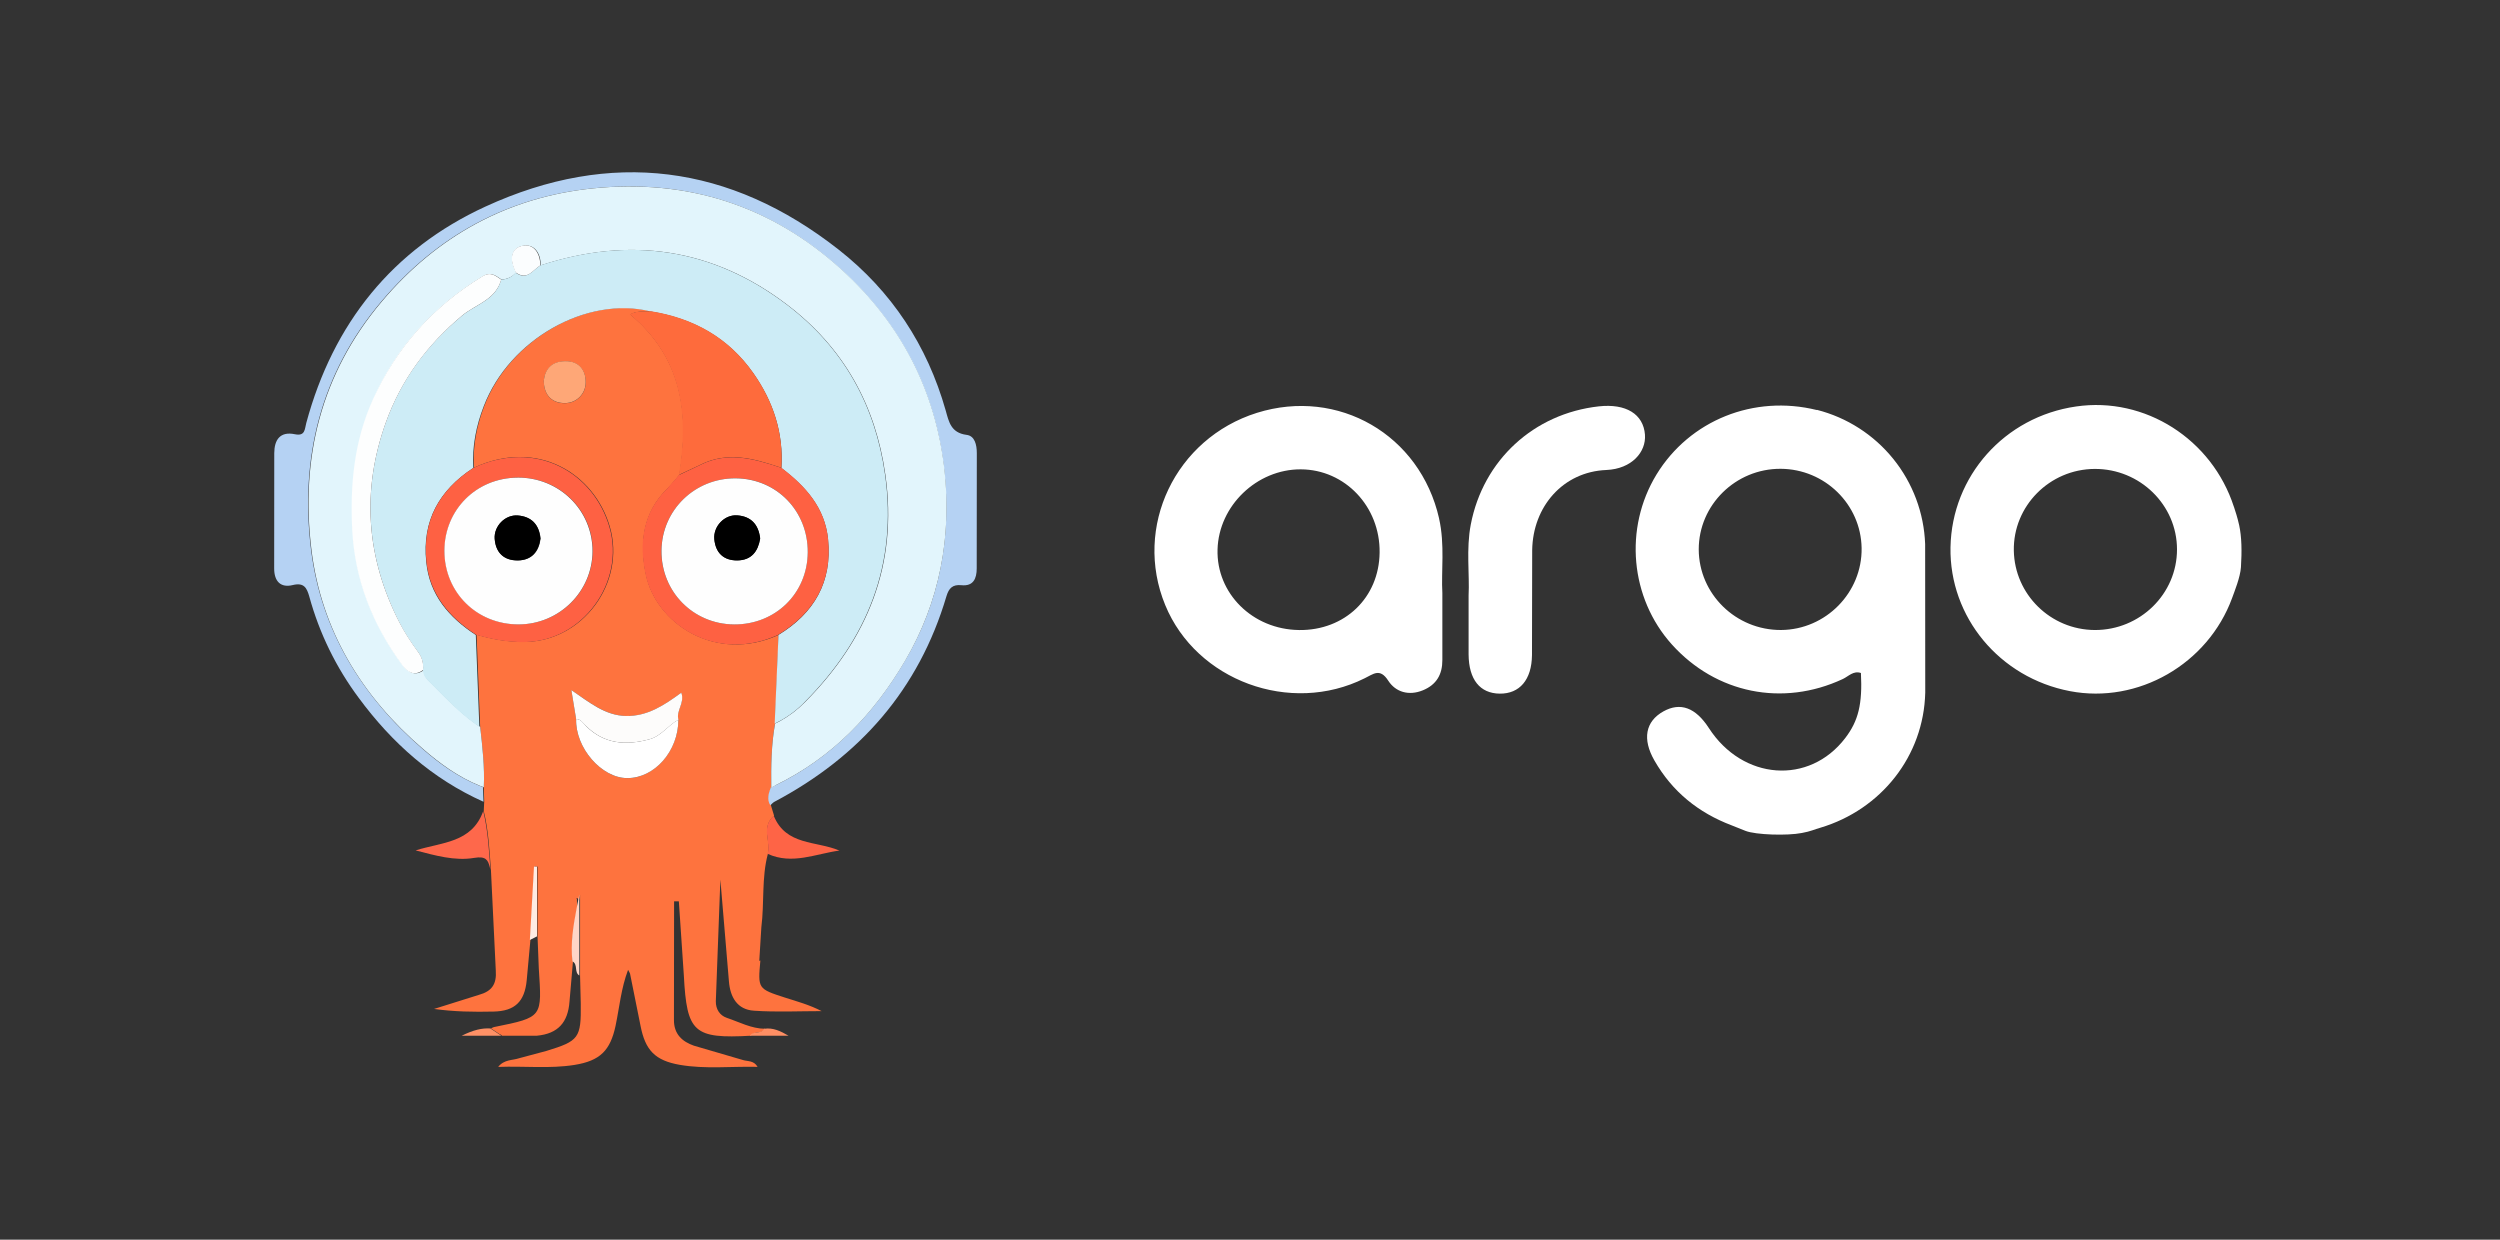 <svg width="121" height="60" viewBox="0 0 121 60" fill="none" xmlns="http://www.w3.org/2000/svg">
<rect x="0" y="0" width="121" height="60" fill="#333333" stroke="none"/>
<path d="M87.936 19.846C84.886 19.092 81.782 20.341 80.176 22.964C78.591 25.564 78.898 28.944 80.916 31.189C83.054 33.567 86.286 34.219 89.189 32.866C89.469 32.736 89.703 32.448 90.069 32.573C90.146 34.067 89.949 34.889 89.309 35.723C87.565 38.005 84.346 37.77 82.709 35.238C82.065 34.244 81.329 33.975 80.509 34.431C79.639 34.916 79.476 35.771 80.077 36.814C80.937 38.314 82.2 39.336 83.81 39.946L84.487 40.216C84.982 40.408 86.505 40.456 87.211 40.316C87.643 40.239 87.811 40.143 88.109 40.061C91.049 39.181 93.109 36.591 93.182 33.523L93.177 26.331C93.121 24.828 92.581 23.383 91.636 22.212C90.692 21.042 89.394 20.208 87.936 19.836V19.846ZM82.219 26.596C82.214 24.444 84.001 22.681 86.182 22.69C88.32 22.7 90.068 24.41 90.102 26.524C90.136 28.681 88.368 30.478 86.202 30.492C84.016 30.502 82.229 28.752 82.219 26.596ZM108.119 24.526C107.062 21.259 103.819 19.184 100.481 19.674C97.017 20.174 94.466 23.046 94.404 26.491C94.346 29.868 96.777 32.799 100.184 33.451C103.484 34.085 106.862 32.139 108.034 28.945C108.149 28.623 108.428 27.945 108.462 27.451C108.51 26.681 108.5 25.995 108.376 25.419C108.28 25.001 108.213 24.814 108.121 24.525L108.119 24.526ZM101.389 30.493C99.251 30.483 97.507 28.773 97.469 26.65C97.431 24.493 99.199 22.706 101.384 22.696C103.569 22.686 105.367 24.436 105.367 26.592C105.367 28.748 103.58 30.499 101.389 30.493ZM69.652 25.093C68.734 21.038 64.766 18.753 60.837 19.981C56.887 21.221 54.842 25.506 56.397 29.286C57.901 32.946 62.455 34.623 66.044 32.831C66.467 32.631 66.784 32.311 67.192 32.946C67.552 33.503 68.192 33.686 68.864 33.412C69.527 33.142 69.814 32.639 69.81 31.942V28.704C69.748 27.666 69.94 26.364 69.65 25.091L69.652 25.093ZM62.864 30.493C60.624 30.463 58.867 28.72 58.929 26.593C58.987 24.479 60.831 22.707 62.959 22.716C65.102 22.726 66.802 24.522 66.773 26.742C66.749 28.928 65.087 30.522 62.873 30.494L62.864 30.493Z" fill="white"/>
<path d="M79.617 21.042C79.54 20.038 78.695 19.524 77.383 19.668C74.236 20.018 71.786 22.268 71.186 25.385C70.956 26.585 71.133 27.811 71.08 28.82V31.674C71.09 32.889 71.628 33.562 72.588 33.572C73.548 33.582 74.135 32.904 74.148 31.708L74.158 26.63C74.188 24.516 75.652 22.835 77.742 22.748C78.982 22.695 79.678 21.874 79.616 21.043L79.617 21.042Z" fill="white"/>
<path d="M36.749 46.508L36.849 44.882C36.999 43.7 36.856 42.482 37.166 41.324C37.319 40.72 36.83 40.011 37.466 39.481L37.309 38.966C37.134 38.666 37.223 38.392 37.329 38.108C37.319 37.071 37.329 36.034 37.515 35.008L37.687 30.73C34.625 32.118 31.753 30.16 31.264 27.81C30.944 26.266 31.114 24.807 32.32 23.63C32.52 23.432 32.693 23.205 32.88 22.988C33.372 20.038 33.03 17.33 30.508 15.218C30.885 15.002 31.224 15.125 31.53 15.068C28.438 14.288 24.686 16.403 23.444 19.633C23.071 20.603 22.87 21.603 22.944 22.633C26.01 21.213 28.759 22.909 29.516 25.493C30.303 28.193 28.216 31.028 25.421 31.069C24.608 31.079 23.836 30.946 23.067 30.719L23.239 35.173C23.347 36.147 23.463 37.116 23.414 38.097L23.436 38.791L23.414 39.254C23.642 40.186 23.69 41.154 23.761 42.1C23.754 42.075 23.749 42.05 23.746 42.025L23.761 42.1L23.996 46.97C24.044 47.64 23.802 47.977 23.183 48.15L21.008 48.833C21.978 48.967 22.933 48.983 23.888 48.96C24.921 48.938 25.391 48.48 25.492 47.453L25.672 45.495L25.872 41.945H26.017V45.321L26.077 46.858C26.227 49.241 26.297 49.226 23.921 49.708C23.865 49.718 23.817 49.753 23.764 49.775L24.189 50.058C24.234 50.068 24.271 50.088 24.293 50.128H25.99C27.008 50.031 27.49 49.486 27.564 48.476L27.732 46.529C27.632 45.667 27.772 44.821 27.932 43.974L27.922 43.508C27.922 43.486 27.915 43.471 27.915 43.474C27.807 43.5 27.985 43.374 28.015 43.612L28.075 43.31V47.21L28.109 48.583C28.129 50.243 28.023 50.383 26.442 50.866L25.118 51.22C24.805 51.328 24.406 51.268 24.111 51.638C25.398 51.59 26.603 51.735 27.811 51.541C29.049 51.341 29.541 50.841 29.795 49.641C29.981 48.753 30.06 47.839 30.399 46.941C30.447 47.038 30.485 47.083 30.496 47.135L31.003 49.655C31.233 50.83 31.703 51.33 32.905 51.539C34.14 51.752 35.389 51.606 36.668 51.636C36.485 51.323 36.198 51.376 35.968 51.308L33.585 50.611C33.018 50.413 32.611 50.051 32.619 49.354L32.626 43.624H32.856L33.098 47.212C33.243 49.98 33.572 50.282 36.35 50.129C36.507 49.869 36.89 50.073 37.036 49.793C36.368 49.789 35.786 49.468 35.176 49.263C34.833 49.147 34.639 48.838 34.646 48.457L34.866 42.571L35.28 47.498C35.34 48.266 35.687 48.868 36.492 48.918C37.592 48.993 38.674 48.938 39.767 48.938C39.189 48.638 38.597 48.475 38.007 48.288C36.672 47.858 36.679 47.855 36.802 46.488L36.749 46.508ZM28.349 18.523C28.347 18.785 28.241 19.037 28.056 19.222C27.87 19.408 27.619 19.513 27.357 19.515C26.771 19.525 26.331 19.19 26.32 18.43C26.383 17.878 26.693 17.5 27.35 17.486C28.047 17.476 28.35 17.946 28.35 18.523H28.349ZM32.832 34.838C32.836 36.338 31.679 37.665 30.359 37.662C29.113 37.658 27.841 36.189 27.886 34.802L27.656 33.402C28.556 34.01 29.296 34.632 30.301 34.655C31.327 34.675 32.131 34.148 32.971 33.532C33.151 34.024 32.699 34.409 32.833 34.837L32.832 34.838Z" fill="#FE733E"/>
<path d="M23.395 38.104L23.18 38.018C22.157 37.6 21.273 36.958 20.453 36.246C17.491 33.686 15.537 30.483 15.053 26.596C14.515 22.18 15.502 18.103 18.451 14.601C21.139 11.41 24.566 9.548 28.659 9.12C33.206 8.646 37.288 9.918 40.728 13.06C43.596 15.678 45.272 18.923 45.7 22.74C46.066 25.99 45.48 29.14 43.8 31.983C42.282 34.575 40.261 36.679 37.526 38.011L37.303 38.119C37.199 38.402 37.105 38.686 37.282 38.977C37.346 38.921 37.403 38.85 37.477 38.809C41.606 36.623 44.471 33.375 45.809 28.854C45.925 28.47 46.105 28.28 46.533 28.324C47.115 28.384 47.273 27.996 47.273 27.511L47.278 21.931C47.278 21.531 47.181 21.091 46.778 21.047C46.017 20.947 45.923 20.402 45.77 19.861C44.876 16.713 43.153 14.095 40.593 12.084C35.334 7.954 29.561 7.209 23.494 9.999C18.991 12.069 16.123 15.661 14.825 20.469C14.743 20.767 14.78 21.122 14.274 21.017C13.55 20.867 13.277 21.293 13.274 21.935L13.27 27.515C13.27 28.135 13.582 28.462 14.169 28.317C14.717 28.183 14.85 28.455 14.97 28.873C15.454 30.641 16.265 32.303 17.36 33.773C18.963 35.948 20.918 37.693 23.401 38.805L23.375 38.108L23.395 38.104Z" fill="#B5D2F3"/>
<path d="M23.387 39.26C22.835 40.808 21.365 40.76 20.117 41.16C21.057 41.402 22.012 41.682 22.952 41.522C23.512 41.425 23.62 41.626 23.702 41.958L23.722 42.036L23.737 42.111C23.667 41.151 23.617 40.198 23.39 39.261L23.387 39.26Z" fill="#FE684B"/>
<path d="M37.155 41.327C38.349 41.867 39.475 41.323 40.628 41.167C39.502 40.69 38.043 40.937 37.45 39.485C36.82 40.015 37.308 40.722 37.155 41.327Z" fill="#FE6446"/>
<path d="M28.035 43.31L27.976 43.612L27.905 43.974C27.745 44.821 27.605 45.667 27.706 46.529C27.985 46.674 27.78 47.059 28.038 47.215V43.31H28.035Z" fill="#FED6C8"/>
<path d="M25.845 41.946L25.645 45.496L25.991 45.321V41.945H25.846L25.845 41.946Z" fill="#FEEBE3"/>
<path d="M22.34 50.13H24.265L24.161 50.06L23.736 49.777C23.316 49.755 22.919 49.847 22.341 50.131L22.34 50.13Z" fill="#FE9166"/>
<path d="M36.295 50.13H38.167C37.787 49.91 37.414 49.723 36.981 49.794C36.836 50.077 36.448 49.869 36.295 50.13Z" fill="#FE8F64"/>
<path d="M37.539 38.003C40.273 36.675 42.291 34.571 43.813 31.975C45.483 29.122 46.07 25.981 45.713 22.732C45.283 18.912 43.613 15.668 40.741 13.052C37.301 9.917 33.218 8.652 28.671 9.12C24.583 9.545 21.151 11.42 18.471 14.603C15.521 18.105 14.536 22.183 15.073 26.598C15.547 30.498 17.501 33.698 20.473 36.248C21.297 36.96 22.181 37.606 23.2 38.02C23.271 38.051 23.343 38.08 23.416 38.106C23.464 37.126 23.349 36.156 23.241 35.182L23.017 35.022C22.26 34.474 21.611 33.799 20.957 33.135C20.759 32.935 20.513 32.762 20.513 32.435C20.073 32.752 19.756 32.532 19.498 32.181C18.066 30.227 17.2 28.059 17.085 25.621C16.981 23.465 17.185 21.369 18.081 19.351C19.215 16.78 20.995 14.83 23.365 13.376C23.768 13.13 23.999 13.35 24.279 13.533C24.551 13.507 24.794 13.413 24.979 13.19L24.945 13.112C24.705 12.608 24.695 12.038 25.27 11.904C25.845 11.77 26.176 12.236 26.17 12.844C30.485 11.427 34.5 12.001 38.12 14.764C40.828 16.83 42.38 19.602 42.853 22.981C43.465 27.326 41.995 30.929 38.966 33.977C38.609 34.343 38.199 34.655 37.75 34.902C37.673 34.942 37.594 34.981 37.515 35.018C37.329 36.044 37.317 37.081 37.329 38.118L37.545 38.01L37.539 38.003Z" fill="#E2F5FC"/>
<path d="M38.951 33.975C41.976 30.928 43.446 27.325 42.838 22.979C42.364 19.596 40.813 16.825 38.105 14.762C34.483 11.998 30.465 11.427 26.155 12.842C26.148 12.846 26.14 12.852 26.133 12.857C25.793 13.073 25.529 13.54 25.04 13.249C25.01 13.229 24.984 13.215 24.954 13.193C24.779 13.417 24.54 13.51 24.254 13.536C24.244 13.581 24.228 13.622 24.214 13.666C23.914 14.536 22.976 14.763 22.354 15.286C20.654 16.7 19.411 18.393 18.674 20.444C17.488 23.749 17.73 26.986 19.319 30.112C19.576 30.619 19.893 31.1 20.233 31.559C20.433 31.835 20.498 32.111 20.473 32.429C20.473 32.765 20.719 32.939 20.917 33.141C21.573 33.805 22.219 34.481 22.977 35.028L23.201 35.188L23.029 30.734C21.731 29.884 20.784 28.802 20.629 27.191C20.424 25.203 21.259 23.733 22.886 22.663C22.893 22.659 22.901 22.653 22.908 22.648C22.845 21.604 23.046 20.604 23.418 19.648C24.66 16.422 28.412 14.303 31.504 15.078C33.567 15.414 35.254 16.35 36.461 18.068C37.427 19.444 37.927 20.962 37.821 22.656C38.985 23.54 39.925 24.576 40.078 26.11C40.283 28.173 39.403 29.68 37.678 30.73L37.494 35.02C37.576 34.983 37.654 34.945 37.729 34.904C38.182 34.659 38.595 34.346 38.952 33.975H38.951Z" fill="#CDECF6"/>
<path d="M33.927 22.48C35.207 21.85 36.447 22.18 37.683 22.596L37.821 22.641C37.925 20.944 37.426 19.426 36.461 18.053C35.253 16.333 33.567 15.397 31.515 15.065C31.198 15.125 30.859 14.998 30.482 15.215C33.002 17.315 33.35 20.035 32.854 22.985L33.928 22.481L33.927 22.48Z" fill="#FE6B3C"/>
<path d="M40.082 26.098C39.929 24.565 38.989 23.528 37.825 22.644L37.687 22.599C36.449 22.192 35.21 21.853 33.931 22.483L33.091 22.883L32.861 22.991L32.301 23.633C31.093 24.813 30.925 26.27 31.245 27.813C31.745 30.167 34.605 32.125 37.657 30.73C39.407 29.667 40.29 28.156 40.081 26.097L40.082 26.098ZM35.52 30.22C35.054 30.219 34.593 30.126 34.163 29.945C33.733 29.764 33.343 29.5 33.017 29.167C32.691 28.834 32.434 28.439 32.262 28.006C32.09 27.572 32.005 27.109 32.014 26.643C32.034 24.685 33.634 23.143 35.606 23.148C37.59 23.163 39.108 24.726 39.093 26.732C39.078 28.724 37.526 30.238 35.52 30.219V30.22Z" fill="#FE6142"/>
<path d="M22.895 22.655C21.269 23.725 20.433 25.195 20.638 27.183C20.802 28.783 21.75 29.876 23.04 30.723C23.816 30.953 24.584 31.089 25.4 31.077C28.183 31.037 30.282 28.194 29.495 25.501C28.738 22.916 25.995 21.219 22.923 22.641C22.908 22.645 22.901 22.651 22.893 22.656L22.895 22.655ZM25.118 30.219C23.085 30.226 21.511 28.667 21.518 26.646C21.522 24.662 23.07 23.126 25.065 23.114C27.083 23.104 28.695 24.692 28.687 26.676C28.68 28.626 27.08 30.212 25.118 30.219Z" fill="#FE6143"/>
<path d="M28.356 35.128C28.218 34.99 28.116 34.803 27.886 34.8C27.841 36.188 29.109 37.657 30.359 37.66C31.683 37.664 32.836 36.347 32.832 34.836C32.332 35.093 32.015 35.623 31.432 35.78C30.287 36.093 29.235 36.015 28.347 35.127L28.356 35.128Z" fill="white"/>
<path d="M32.969 33.53C32.129 34.145 31.329 34.67 30.299 34.653C29.292 34.633 28.546 34.008 27.654 33.4L27.884 34.8C28.114 34.807 28.216 35 28.354 35.128C29.238 36.016 30.294 36.094 31.439 35.781C32.013 35.624 32.339 35.098 32.839 34.837C32.705 34.407 33.156 34.024 32.977 33.532L32.969 33.53Z" fill="#FDFCFB"/>
<path d="M27.348 17.48C26.688 17.49 26.378 17.868 26.318 18.424C26.328 19.184 26.768 19.517 27.355 19.509C27.618 19.507 27.869 19.402 28.055 19.216C28.24 19.03 28.345 18.779 28.347 18.517C28.357 17.935 28.046 17.465 27.348 17.48Z" fill="#FEA777"/>
<path d="M20.478 32.424C20.504 32.107 20.441 31.831 20.238 31.554C19.902 31.094 19.582 30.614 19.324 30.107C17.724 26.981 17.489 23.744 18.679 20.439C19.419 18.389 20.671 16.694 22.359 15.281C22.982 14.759 23.911 14.535 24.219 13.661L24.259 13.531C23.979 13.348 23.759 13.128 23.345 13.374C20.965 14.829 19.195 16.787 18.041 19.349C17.135 21.367 16.941 23.463 17.045 25.619C17.165 28.055 18.025 30.225 19.458 32.179C19.715 32.529 20.036 32.749 20.473 32.433L20.478 32.424Z" fill="#FDFEFE"/>
<path d="M26.128 12.856C26.136 12.852 26.143 12.846 26.151 12.841C26.143 12.233 25.819 11.763 25.25 11.901C24.683 12.039 24.688 12.601 24.925 13.109L24.959 13.187C24.987 13.208 25.016 13.226 25.046 13.243C25.546 13.538 25.799 13.068 26.139 12.855L26.128 12.856Z" fill="#FBFDFE"/>
<path d="M39.095 26.735C39.11 24.732 37.592 23.169 35.608 23.151C33.631 23.136 32.035 24.688 32.016 26.646C31.996 28.63 33.542 30.204 35.522 30.223C37.529 30.238 39.08 28.722 39.095 26.735ZM35.697 27.123C35.027 27.133 34.634 26.753 34.574 26.093C34.518 25.478 35.07 24.893 35.682 24.943C36.338 24.991 36.708 25.376 36.786 26.063C36.686 26.675 36.383 27.111 35.686 27.123H35.697ZM25.055 23.117C23.06 23.127 21.515 24.665 21.508 26.649C21.504 28.671 23.075 30.229 25.108 30.222C27.07 30.215 28.67 28.629 28.678 26.682C28.682 24.694 27.07 23.105 25.056 23.116L25.055 23.117ZM25.059 27.123C24.395 27.13 23.996 26.75 23.944 26.083C23.896 25.468 24.451 24.897 25.067 24.949C25.717 25.005 26.097 25.382 26.167 26.069C26.085 26.699 25.742 27.117 25.07 27.125L25.059 27.123Z" fill="#FEFEFE"/>
<path d="M35.68 24.945C35.068 24.9 34.516 25.475 34.572 26.095C34.632 26.759 35.022 27.135 35.695 27.125C36.378 27.115 36.695 26.677 36.795 26.065C36.717 25.379 36.347 24.995 35.691 24.945H35.68Z" fill="black"/>
<path d="M25.065 24.95C24.45 24.898 23.895 25.468 23.942 26.084C23.994 26.752 24.392 27.132 25.057 27.124C25.722 27.116 26.072 26.699 26.154 26.068C26.091 25.368 25.71 25.001 25.054 24.948L25.065 24.95Z" fill="black"/>
</svg>
